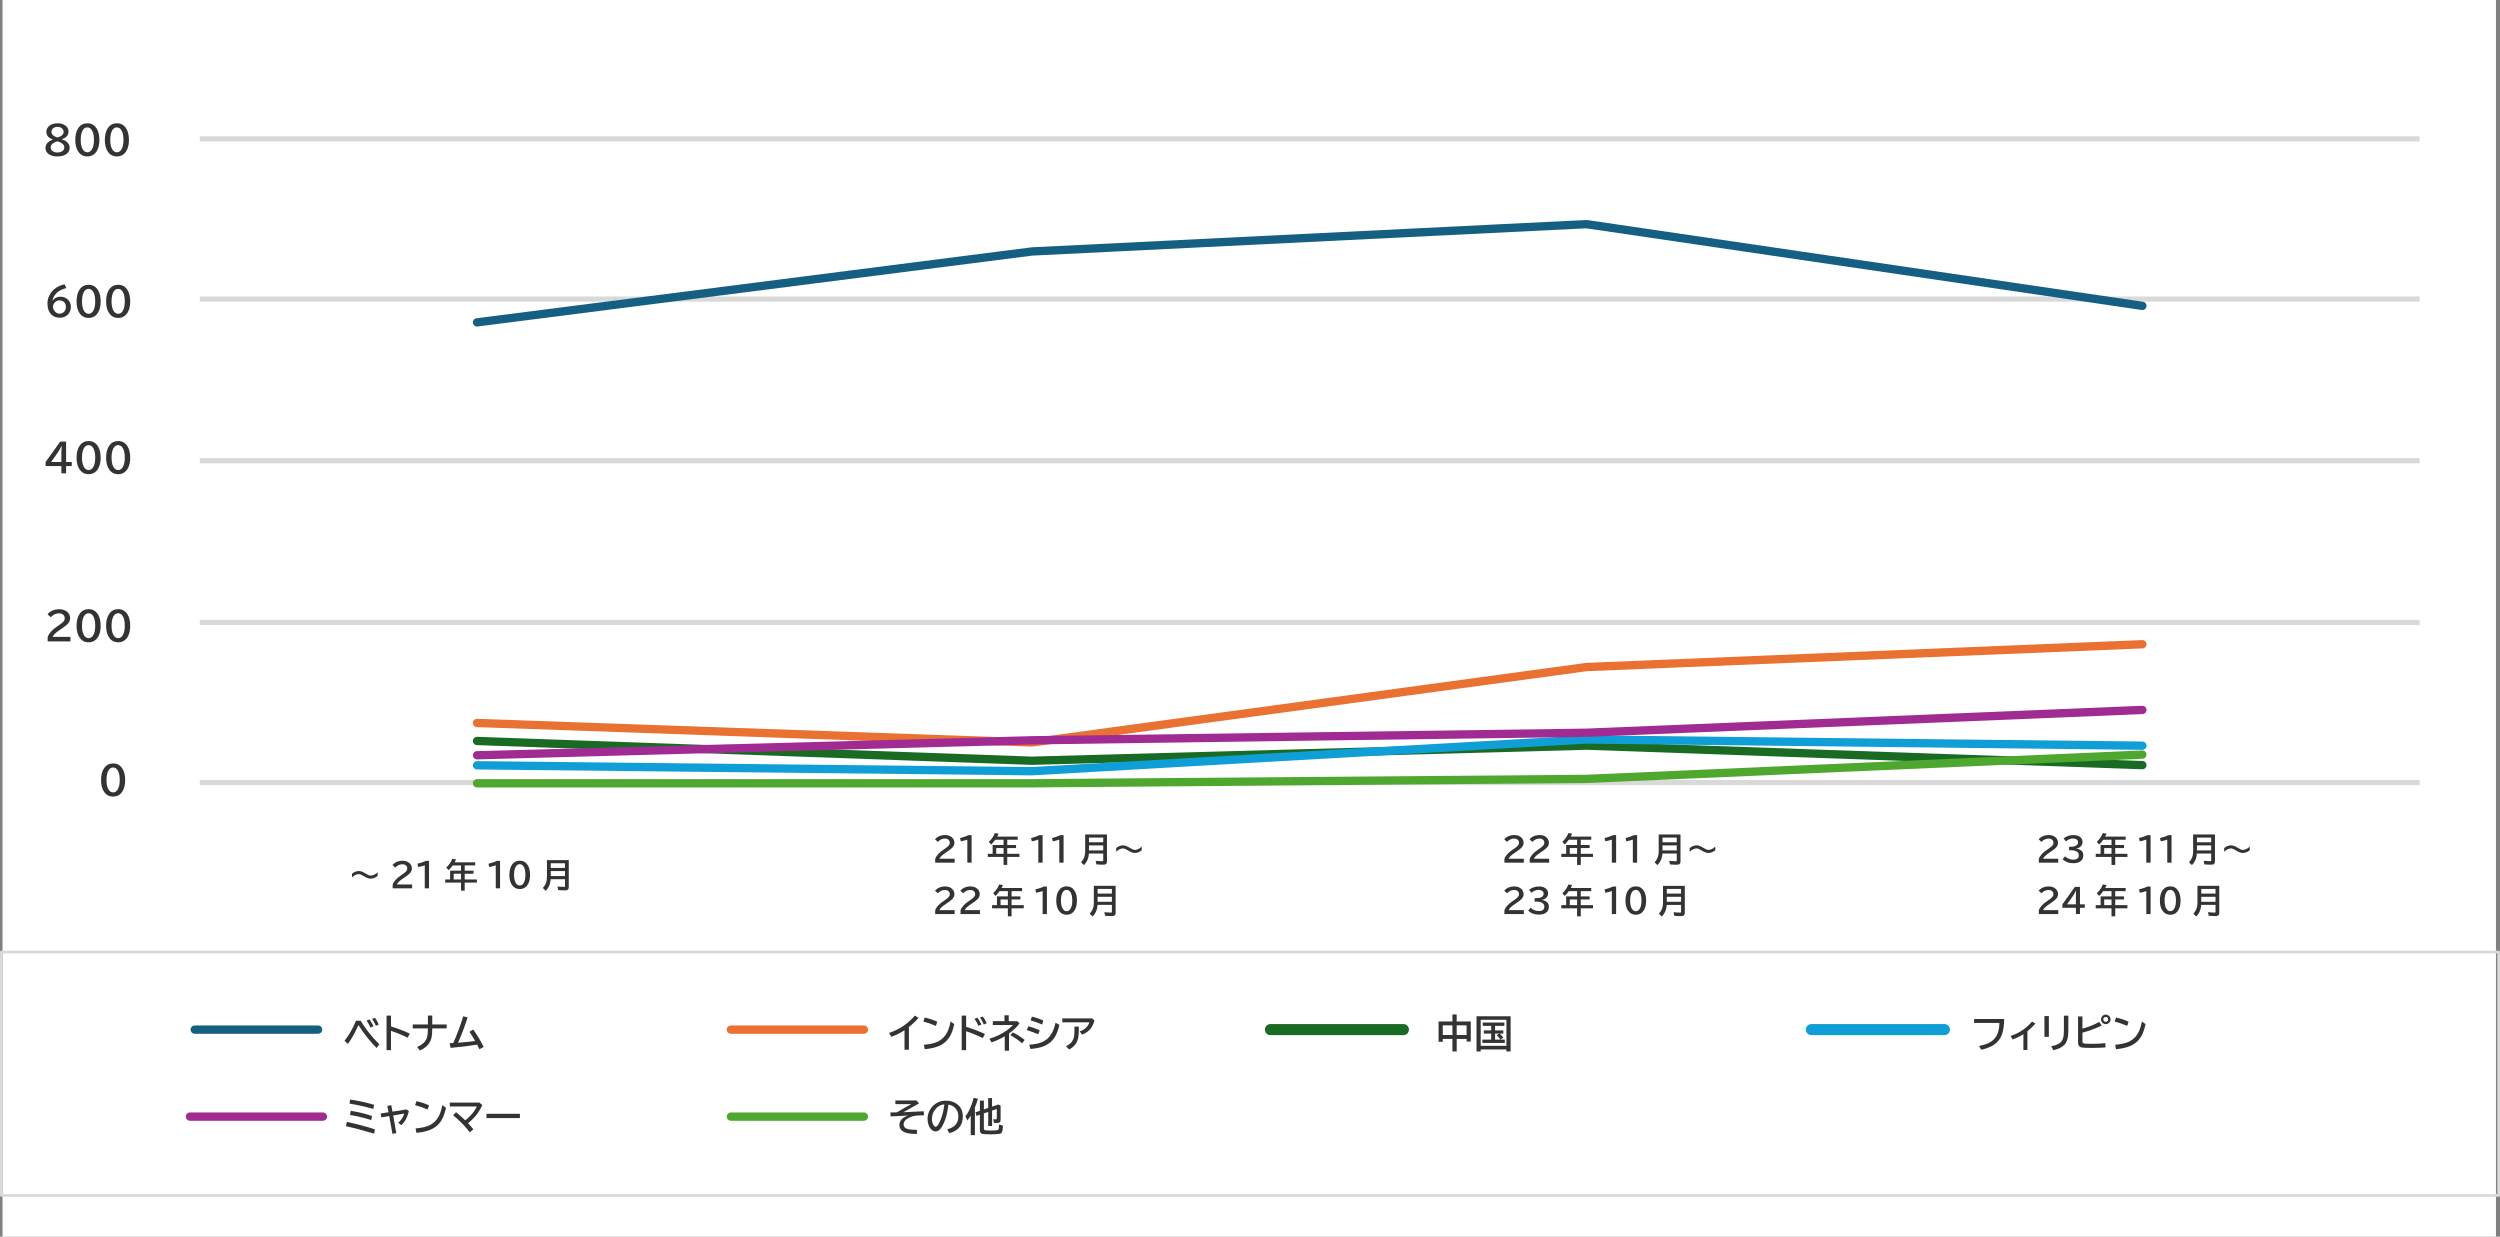 <?xml version="1.0" encoding="UTF-8"?>
<svg id="_レイヤー_2" data-name="レイヤー 2" xmlns="http://www.w3.org/2000/svg" viewBox="0 0 899.98 445.18">
  <rect x="0" y="0" width="899.98" height="445.18" fill="#808080" stroke="none"/>
  <defs>
    <style>
      .cls-1 {
        stroke: #4ea72e;
      }

      .cls-1, .cls-2, .cls-3, .cls-4, .cls-5, .cls-6, .cls-7, .cls-8, .cls-9, .cls-10 {
        fill: none;
        stroke-linejoin: round;
      }

      .cls-1, .cls-2, .cls-3, .cls-4, .cls-6, .cls-7, .cls-8, .cls-9 {
        stroke-linecap: round;
      }

      .cls-1, .cls-2, .cls-3, .cls-4, .cls-8, .cls-9 {
        stroke-width: 3px;
      }

      .cls-2, .cls-7 {
        stroke: #0f9ed5;
      }

      .cls-3, .cls-6 {
        stroke: #196b24;
      }

      .cls-4 {
        stroke: #a02b93;
      }

      .cls-5 {
        stroke-width: 1.87px;
      }

      .cls-5, .cls-10 {
        stroke: #d9d9d9;
      }

      .cls-6, .cls-7 {
        stroke-width: 4px;
      }

      .cls-8 {
        stroke: #156082;
      }

      .cls-11 {
        fill: #333;
      }

      .cls-11, .cls-12 {
        stroke-width: 0px;
      }

      .cls-12 {
        fill: #fff;
      }

      .cls-9 {
        stroke: #e97132;
      }

      .cls-10 {
        stroke-width: .98px;
      }
    </style>
  </defs>
  <g id="_レイヤー_1-2" data-name="レイヤー 1">
    <rect class="cls-12" x=".91" width="897.61" height="445.18"/>
    <path class="cls-5" d="M71.91,224.09h799.15M71.91,165.87h799.15M71.91,107.66h799.15M71.91,50h799.15"/>
    <path class="cls-5" d="M71.91,281.7h799.15"/>
    <path class="cls-8" d="M171.73,116.05l199.71-25.52,199.66-9.84,200.13,29.42"/>
    <path class="cls-9" d="M171.73,260.26l199.71,7.02,199.66-27.15,200.13-8.21"/>
    <path class="cls-3" d="M171.73,266.74l199.71,7.12,199.66-5.44,200.13,7.02"/>
    <path class="cls-2" d="M171.73,275.5l199.71,2.13,199.66-11.42,200.13,2.23"/>
    <path class="cls-4" d="M171.73,271.89l199.71-5.39,199.66-2.72,200.13-8.21"/>
    <path class="cls-1" d="M171.73,281.98h199.71l199.66-1.58,200.13-8.75"/>
    <path class="cls-8" d="M70.11,370.65h44.39"/>
    <path class="cls-9" d="M263.12,370.65h47.87"/>
    <path class="cls-6" d="M457.34,370.65h47.87"/>
    <path class="cls-7" d="M652.09,370.65h47.87"/>
    <path class="cls-4" d="M68.37,401.97h47.87"/>
    <path class="cls-1" d="M263.12,401.97h47.87"/>
    <g>
      <g>
        <path class="cls-11" d="M124.02,374.7c1.65-2.13,3.03-4.54,4.14-7.25h1.68c1.66,2.86,3.9,5.69,6.71,8.48l-.96,1.34c-2.3-2.26-4.47-4.99-6.53-8.2h-.05c-1.23,2.79-2.49,5.03-3.77,6.72l-1.22-1.09ZM133.36,369.9c-.29-.76-.76-1.6-1.4-2.52l1.08-.39c.57.79,1.04,1.62,1.42,2.47l-1.09.45ZM135.32,369.3c-.39-.94-.85-1.79-1.37-2.54l1-.33c.53.64,1,1.43,1.39,2.38l-1.02.49Z"/>
        <path class="cls-11" d="M139.17,365.6h1.59v3.92c2.72.84,4.97,1.7,6.76,2.57l-.77,1.48c-1.71-.87-3.71-1.7-6-2.48v6.95h-1.59v-12.44Z"/>
        <path class="cls-11" d="M154.04,365.58h1.57v3.21h5.18v1.43h-5.18c0,1.39-.08,2.43-.22,3.12-.44,2.17-1.86,3.78-4.25,4.82l-.96-1.27c1.59-.66,2.67-1.55,3.24-2.69.3-.61.49-1.32.56-2.15.04-.42.06-1.03.06-1.83h-5.46v-1.43h5.46v-3.21Z"/>
        <path class="cls-11" d="M161.88,375.55c.31,0,.75-.03,1.3-.07,1.3-2.92,2.5-6.13,3.59-9.63l1.57.41c-1.08,3.36-2.22,6.4-3.45,9.11,2.31-.17,4.37-.37,6.16-.62-.67-1.19-1.36-2.29-2.06-3.29l1.35-.85c1.44,1.98,2.7,4.07,3.78,6.29l-1.54.8c-.25-.53-.53-1.08-.83-1.65-2.66.45-5.84.84-9.54,1.19l-.33-1.68Z"/>
      </g>
      <g>
        <path class="cls-11" d="M325.61,377.9v-7.01c-1.39.93-2.97,1.71-4.74,2.35l-.83-1.39c2.02-.68,3.79-1.55,5.31-2.62,1.49-1.05,2.83-2.26,3.99-3.62l1.32.83c-1.04,1.19-2.19,2.28-3.46,3.27v8.19h-1.59Z"/>
        <path class="cls-11" d="M336.9,369.31c-1.44-.64-2.94-1.16-4.49-1.54l.48-1.47c1.8.41,3.31.92,4.53,1.53l-.52,1.48ZM332.58,376.11c2.26-.19,3.98-.59,5.18-1.21,1.41-.73,2.5-1.85,3.25-3.36.49-.98.89-2.25,1.2-3.83l1.31.96c-.37,1.69-.82,3.03-1.34,4.02-.95,1.81-2.4,3.12-4.35,3.93-1.23.51-2.88.88-4.94,1.09l-.32-1.61Z"/>
        <path class="cls-11" d="M346.21,365.6h1.59v4.06c2.72.84,4.97,1.7,6.76,2.58l-.77,1.47c-1.71-.87-3.71-1.7-6-2.48v6.81h-1.59v-12.43ZM352.21,369.28c-.28-.72-.74-1.57-1.39-2.54l1.06-.39c.56.78,1.04,1.61,1.42,2.49l-1.09.44ZM354.16,368.83c-.34-.88-.8-1.73-1.37-2.54l1.02-.33c.51.62.98,1.42,1.39,2.38l-1.04.5Z"/>
        <path class="cls-11" d="M361.6,365.48h1.54v2.14h3.09l.8.8c-.99,1.31-2.25,2.52-3.79,3.63v6.2h-1.54v-5.2c-1.48.88-3.07,1.62-4.76,2.21l-.77-1.32c2.27-.67,4.34-1.66,6.21-2.96.89-.62,1.65-1.29,2.28-2h-7.25v-1.37h4.2v-2.14ZM367.96,375.59c-1.34-1.14-2.76-2.13-4.27-2.97l.96-.96c1.52.77,2.93,1.67,4.23,2.7l-.93,1.24Z"/>
        <path class="cls-11" d="M373.75,372.33c-1.12-.49-2.49-1-4.12-1.51l.59-1.37c1.39.37,2.75.86,4.06,1.47l-.53,1.41ZM370.51,376.1c1.86-.16,3.32-.44,4.38-.85,1.56-.6,2.79-1.66,3.68-3.2.6-1.03,1.07-2.32,1.42-3.89l1.38.8c-.44,1.96-1.06,3.53-1.85,4.7-.93,1.36-2.23,2.37-3.89,3.02-1.17.45-2.73.77-4.68.95l-.44-1.53ZM375.15,368.83c-1.34-.6-2.72-1.11-4.12-1.51l.44-1.35c1.58.39,2.96.87,4.15,1.44l-.48,1.43Z"/>
        <path class="cls-11" d="M382.42,366.61h10.71l.88.75c-.26.95-.59,1.75-1,2.39-.77,1.21-1.92,2.11-3.46,2.71l-.86-1.18c1.06-.32,1.94-.89,2.65-1.72.41-.49.7-1,.87-1.54h-9.79v-1.4ZM386.8,369.56h1.57v1.18c0,1.76-.2,3.13-.59,4.09-.5,1.22-1.46,2.21-2.9,2.98l-1.13-1.19c.99-.47,1.71-1.03,2.17-1.68.35-.51.58-1.04.69-1.61.13-.65.19-1.52.19-2.6v-1.16Z"/>
      </g>
      <g>
        <path class="cls-11" d="M522.86,367.72v-2.51h1.54v2.51h5.07v7.23h-1.51v-.95h-3.56v4.51h-1.54v-4.51h-3.47v1.03h-1.51v-7.31h4.98ZM519.39,369.12v3.48h3.47v-3.48h-3.47ZM527.96,372.6v-3.48h-3.56v3.48h3.56Z"/>
        <path class="cls-11" d="M543.81,365.85v12.66h-1.51v-.72h-9.26v.72h-1.5v-12.66h12.26ZM533.04,367.11v9.38h9.26v-9.38h-9.26ZM538.21,369.3v1.63h2.97v1.15h-1.33c.42.34.87.82,1.36,1.44l-1.05.7c-.33-.5-.8-1.03-1.4-1.58l1-.56h-1.54v2.17h3.5v1.2h-8.08v-1.2h3.17v-2.17h-2.65v-1.15h2.65v-1.63h-3.02v-1.19h7.78v1.19h-3.34Z"/>
      </g>
      <g>
        <path class="cls-11" d="M710.67,366.82h10.83c-.06,2.41-.34,4.29-.84,5.65-.58,1.59-1.59,2.84-3.02,3.75-1.07.68-2.54,1.25-4.41,1.69l-.79-1.39c1.89-.36,3.34-.87,4.35-1.55,1.11-.74,1.91-1.77,2.39-3.08.36-.97.55-2.18.59-3.64h-9.11v-1.43Z"/>
        <path class="cls-11" d="M728.41,377.99v-5.69c-1.05.68-2.33,1.32-3.86,1.9l-.76-1.27c1.73-.58,3.2-1.31,4.43-2.18,1.26-.89,2.36-1.88,3.3-2.99l1.19.74c-.94,1.08-1.9,1.99-2.86,2.73v6.76h-1.44Z"/>
        <path class="cls-11" d="M735.98,365.78h1.59v7.48h-1.59v-7.48ZM743,365.64h1.59v4.89c0,1.72-.14,3-.42,3.84-.23.71-.55,1.29-.95,1.71-.83.9-2.17,1.56-4.02,1.99l-.79-1.4c2.02-.41,3.31-1.09,3.88-2.04.36-.61.58-1.37.65-2.3.03-.43.05-1.02.05-1.78v-4.9Z"/>
        <path class="cls-11" d="M748.07,365.92h1.59v4.37c2.35-.64,4.36-1.45,6.04-2.42l.9,1.3c-2.15,1.07-4.46,1.93-6.93,2.58v3.17c0,.4.17.63.52.71.42.1,1.37.14,2.84.14s3.16-.08,4.91-.24v1.54c-1.59.11-3.24.17-4.96.17s-2.96-.05-3.49-.14c-.62-.12-1.03-.39-1.23-.84-.12-.27-.18-.62-.18-1.04v-9.3ZM758.06,365.25c.31,0,.6.08.88.25.27.16.49.38.64.67.14.25.21.52.21.8,0,.45-.16.84-.48,1.18-.34.36-.75.54-1.25.54-.25,0-.48-.05-.71-.16-.28-.13-.51-.33-.69-.58-.21-.3-.31-.63-.31-.99,0-.28.07-.55.21-.81.14-.26.33-.47.57-.63.29-.19.6-.28.95-.28ZM758.05,366.09c-.17,0-.33.05-.48.14-.27.17-.4.42-.4.75,0,.23.08.43.24.6.17.18.39.27.64.27.15,0,.28-.03.4-.1.32-.16.48-.42.48-.78,0-.25-.09-.46-.27-.64-.16-.17-.37-.25-.62-.25Z"/>
        <path class="cls-11" d="M765.76,369.31c-1.44-.64-2.94-1.16-4.49-1.54l.48-1.47c1.8.41,3.31.92,4.53,1.53l-.52,1.48ZM761.44,376.11c2.26-.19,3.98-.6,5.18-1.21,1.41-.73,2.5-1.85,3.25-3.36.49-.98.89-2.25,1.2-3.83l1.31.96c-.37,1.69-.82,3.03-1.34,4.02-.95,1.81-2.4,3.12-4.35,3.93-1.23.51-2.88.88-4.94,1.09l-.32-1.61Z"/>
      </g>
      <g>
        <path class="cls-11" d="M134.7,408.12c-3.69-1.13-7.08-2.03-10.17-2.69l.31-1.56c3.86.83,7.23,1.73,10.11,2.69l-.25,1.55ZM134.42,399.21c-2.82-.8-5.69-1.44-8.61-1.93l.24-1.46c3.05.46,5.91,1.09,8.59,1.89l-.21,1.5ZM133.68,403.23c-2.35-.76-4.91-1.38-7.67-1.86l.25-1.5c2.81.47,5.35,1.09,7.64,1.86l-.23,1.5Z"/>
        <path class="cls-11" d="M140.87,397.87l.42,2.32,5.04-.81.87.64c-.52,2.15-1.43,3.83-2.73,5.04l-1.11-.9c.58-.47,1.08-1.04,1.48-1.71.32-.52.54-1.05.66-1.57l-3.96.66,1.13,6.38-1.4.25-1.16-6.41-2.85.48-.2-1.39,2.8-.45-.42-2.3,1.44-.24Z"/>
        <path class="cls-11" d="M153.93,399.42c-1.44-.64-2.94-1.16-4.49-1.54l.48-1.47c1.8.41,3.31.92,4.53,1.53l-.52,1.48ZM149.61,406.22c2.26-.19,3.98-.59,5.18-1.21,1.41-.73,2.5-1.85,3.25-3.36.49-.98.89-2.25,1.2-3.83l1.31.96c-.37,1.69-.82,3.03-1.34,4.02-.95,1.81-2.4,3.12-4.35,3.93-1.23.51-2.88.88-4.94,1.09l-.32-1.61Z"/>
        <path class="cls-11" d="M161.92,396.93h10.68l1.02.92c-.71,1.52-1.54,2.86-2.52,4.01-.75.88-1.62,1.71-2.6,2.48.77.83,1.4,1.56,1.89,2.19l-1.26,1.11c-1.6-2.12-3.6-4.17-6.02-6.16l1.08-1.08c1.01.81,2.11,1.78,3.3,2.91,1.23-.95,2.28-2.03,3.14-3.23.41-.58.75-1.16,1.02-1.76h-9.73v-1.4Z"/>
        <path class="cls-11" d="M175.12,400.96h12.04v1.54h-12.04v-1.54Z"/>
      </g>
      <g>
        <path class="cls-11" d="M322.35,396.15h7.59l.9,1.07-.52.29c-2.19,1.21-3.89,2.17-5.11,2.88,2.86-.12,5.3-.23,7.32-.35l.12,1.44-2.27.1c-1.12.05-2.15.31-3.1.77-1.32.65-1.98,1.47-1.98,2.46,0,.78.45,1.31,1.35,1.59.71.22,1.86.34,3.44.34v1.48c-2.01,0-3.46-.2-4.36-.59-1.29-.55-1.94-1.44-1.94-2.67,0-1.52,1.03-2.64,3.08-3.36-1.08.04-3,.13-5.74.28l-.5.03-.1-1.43c.77,0,1.56-.01,2.35-.04,1.87-1.16,3.61-2.15,5.22-2.97h-5.77v-1.32Z"/>
        <path class="cls-11" d="M340.99,406.55c2.67-.68,4.01-2.21,4.01-4.6,0-1.04-.27-1.94-.81-2.69-.6-.85-1.52-1.39-2.75-1.63-.27,2.11-.64,3.85-1.1,5.2-.32.94-.72,1.83-1.19,2.67-.68,1.2-1.46,1.79-2.33,1.79-.65,0-1.22-.29-1.73-.88-.32-.37-.59-.82-.79-1.36-.26-.7-.4-1.45-.4-2.25,0-1.3.36-2.49,1.07-3.59.72-1.12,1.67-1.93,2.82-2.43.84-.37,1.77-.55,2.78-.55,1.57,0,2.91.42,4.01,1.27,1.35,1.03,2.02,2.5,2.02,4.39,0,3.18-1.61,5.19-4.82,6.04l-.81-1.37ZM339.96,397.56c-.81.09-1.48.31-2.02.65-.35.22-.69.52-1.03.89-.95,1.05-1.42,2.26-1.42,3.64,0,1.01.2,1.79.6,2.37.25.35.49.53.73.53.33,0,.7-.36,1.11-1.09,1-1.76,1.68-4.09,2.04-6.99Z"/>
        <path class="cls-11" d="M350.96,398.66v9.97h-1.5v-7.02c-.33.54-.74,1.13-1.21,1.76l-.7-1.51c.8-1.05,1.47-2.29,2.02-3.7.32-.83.65-1.82.97-2.98l1.5.38c-.36,1.22-.7,2.2-1.03,2.95-.02.05-.04.11-.06.16ZM354.18,400.83v5.42c0,.25.06.42.19.51.22.15.96.22,2.22.22,1.5,0,2.4-.07,2.69-.21.16-.08.26-.28.29-.62.03-.29.06-.74.08-1.33l1.4.39c-.05,1.39-.21,2.24-.47,2.56-.2.24-.53.38-1,.44-.68.09-1.67.14-2.95.14-1.13,0-1.96-.02-2.49-.07-.65-.05-1.06-.27-1.24-.65-.1-.22-.15-.53-.15-.94v-5.39l-1.22.42-.36-1.31,1.59-.53v-3.68h1.43v3.19l1.55-.53v-3.56h1.39v3.09l2.33-.79.75.44v5.13c0,.38-.09.65-.28.83-.19.18-.53.27-1,.27-.42,0-.8-.02-1.14-.07l-.23-1.31c.31.05.59.08.83.08.21,0,.33-.04.38-.12.04-.07.07-.19.07-.34v-3.28l-1.7.58v5.54h-1.39v-5.07l-1.55.53Z"/>
      </g>
      <g>
        <path class="cls-11" d="M126.7,314.55c.79-.66,1.63-.98,2.52-.98.67,0,1.49.31,2.46.93.75.47,1.33.71,1.76.71.82,0,1.64-.4,2.48-1.2v1.32c-.79.66-1.62.98-2.52.98-.66,0-1.48-.31-2.46-.93-.75-.47-1.33-.71-1.75-.71-.82,0-1.65.4-2.48,1.21v-1.32Z"/>
        <path class="cls-11" d="M141.35,319.79v-1.32c.37-1.15,1.38-2.28,3.04-3.38l.32-.22c.71-.47,1.2-.86,1.46-1.16.3-.34.45-.7.45-1.09,0-.35-.11-.66-.32-.91-.32-.39-.8-.58-1.44-.58-.95,0-1.8.4-2.56,1.19l-1.01-.93c.27-.32.58-.6.95-.82.79-.48,1.66-.71,2.62-.71.75,0,1.4.14,1.95.43.48.25.84.59,1.1,1.02.24.41.36.85.36,1.32,0,.62-.24,1.2-.71,1.72-.32.36-.91.83-1.78,1.42l-.38.25c-.92.62-1.52,1.08-1.82,1.38-.36.37-.6.7-.71.99h5.48v1.41h-7.02Z"/>
        <path class="cls-11" d="M152.91,319.79v-8.28c-.83.28-1.61.48-2.34.62l-.29-1.19c1.24-.3,2.25-.65,3.05-1.04h1.12v9.9h-1.54Z"/>
        <path class="cls-11" d="M167.29,311.55v1.89h3.18v1.1h-3.18v2.06h4.39v1.14h-4.39v2.89h-1.33v-2.89h-5.69v-1.14h1.76v-3.16h3.93v-1.89h-2.99c-.43.61-.91,1.18-1.45,1.72l-.88-.96c1.02-.93,1.75-1.99,2.2-3.18l1.34.25c-.18.41-.36.76-.52,1.05h7.4v1.11h-3.77ZM165.96,316.6v-2.06h-2.64v2.06h2.64Z"/>
        <path class="cls-11" d="M178.47,319.79v-8.28c-.83.28-1.61.48-2.34.62l-.29-1.19c1.24-.3,2.25-.65,3.05-1.04h1.12v9.9h-1.54Z"/>
        <path class="cls-11" d="M187.11,309.83c1.23,0,2.18.53,2.86,1.6.57.89.85,2.06.85,3.52,0,1.33-.24,2.43-.72,3.29-.67,1.21-1.67,1.81-3.01,1.81-1.2,0-2.13-.5-2.81-1.5-.61-.9-.91-2.1-.91-3.6s.32-2.8.97-3.71c.67-.94,1.59-1.41,2.76-1.41ZM187.09,311.09c-.63,0-1.13.35-1.5,1.04-.36.68-.53,1.62-.53,2.82,0,1.12.16,2.02.49,2.68.37.76.89,1.14,1.56,1.14.59,0,1.06-.3,1.42-.91.41-.68.61-1.65.61-2.91s-.18-2.13-.53-2.81c-.37-.7-.87-1.05-1.52-1.05Z"/>
        <path class="cls-11" d="M204.75,309.65v9.63c0,.39-.07.68-.22.88-.2.25-.61.37-1.25.37-.79,0-1.57-.04-2.33-.11l-.26-1.28c.97.09,1.75.14,2.34.14.18,0,.29-.04.33-.12.02-.05.04-.12.04-.22v-2.44h-5.16c-.04.63-.14,1.22-.32,1.78-.27.86-.75,1.66-1.46,2.4l-1.04-1.01c.65-.73,1.08-1.51,1.29-2.31.13-.51.19-1.08.19-1.72v-6h7.85ZM198.27,310.77v1.68h5.13v-1.68h-5.13ZM198.27,313.58v1.8h5.13v-1.8h-5.13Z"/>
      </g>
      <g>
        <path class="cls-11" d="M18.97,50.19c-1.52-.52-2.28-1.43-2.28-2.74,0-.92.4-1.67,1.2-2.26.74-.54,1.67-.81,2.8-.81.98,0,1.83.2,2.53.61.97.56,1.45,1.33,1.45,2.34,0,.83-.28,1.47-.83,1.95-.44.38-.97.66-1.59.82v.04c.81.26,1.42.58,1.83.96.67.6,1,1.3,1,2.11,0,.93-.4,1.68-1.19,2.25-.81.57-1.87.86-3.19.86-1.13,0-2.06-.21-2.81-.62-1.01-.56-1.52-1.37-1.52-2.44,0-.86.36-1.58,1.09-2.17.42-.34.93-.62,1.52-.83v-.05ZM20.61,50.89c-.75.21-1.32.49-1.72.85-.43.39-.64.84-.64,1.34,0,.55.23.99.7,1.33.46.33,1.04.49,1.74.49.56,0,1.05-.11,1.48-.33.66-.35.99-.85.99-1.52,0-.51-.26-.98-.77-1.38-.37-.29-.82-.51-1.36-.67-.26-.08-.4-.11-.41-.11ZM20.7,49.49c.68-.17,1.22-.44,1.61-.8.39-.36.59-.76.59-1.2,0-.5-.19-.92-.57-1.26-.42-.38-.97-.57-1.65-.57-.5,0-.94.11-1.31.34-.57.35-.85.84-.85,1.48,0,.47.2.88.6,1.23.27.24.64.45,1.09.62.3.11.46.17.49.16Z"/>
        <path class="cls-11" d="M31.45,44.38c1.44,0,2.55.62,3.34,1.87.66,1.04.99,2.41.99,4.11,0,1.55-.28,2.83-.84,3.84-.78,1.41-1.95,2.11-3.51,2.11-1.4,0-2.49-.58-3.27-1.75-.71-1.05-1.06-2.45-1.06-4.2s.38-3.27,1.13-4.33c.78-1.1,1.86-1.65,3.22-1.65ZM31.43,45.85c-.74,0-1.32.41-1.75,1.22-.41.79-.62,1.89-.62,3.29,0,1.31.19,2.35.57,3.13.43.88,1.04,1.33,1.82,1.33.68,0,1.24-.36,1.66-1.07.47-.8.71-1.93.71-3.39s-.21-2.48-.62-3.27c-.43-.82-1.02-1.23-1.77-1.23Z"/>
        <path class="cls-11" d="M42.09,44.38c1.44,0,2.55.62,3.34,1.87.66,1.04.99,2.41.99,4.11,0,1.55-.28,2.83-.84,3.84-.78,1.41-1.95,2.11-3.51,2.11-1.4,0-2.49-.58-3.27-1.75-.71-1.05-1.06-2.45-1.06-4.2s.38-3.27,1.13-4.33c.78-1.1,1.86-1.65,3.22-1.65ZM42.06,45.85c-.74,0-1.32.41-1.75,1.22-.41.79-.62,1.89-.62,3.29,0,1.31.19,2.35.57,3.13.43.88,1.04,1.33,1.82,1.33.68,0,1.24-.36,1.66-1.07.47-.8.71-1.93.71-3.39s-.21-2.48-.62-3.27c-.43-.82-1.02-1.23-1.77-1.23Z"/>
      </g>
      <g>
        <path class="cls-11" d="M18.95,108.24c.63-.95,1.57-1.43,2.81-1.43,1.01,0,1.87.32,2.58.95.78.7,1.18,1.59,1.18,2.67s-.35,2.03-1.05,2.77c-.74.78-1.73,1.18-2.96,1.18-1.44,0-2.58-.53-3.42-1.6-.67-.86-1.01-2.07-1.01-3.63,0-1.08.31-2.16.93-3.23,1.04-1.81,2.78-3,5.23-3.58l.64,1.34c-1.59.46-2.73,1.04-3.42,1.72-.88.87-1.4,1.82-1.56,2.84h.05ZM21.43,108.13c-.69,0-1.28.28-1.77.83-.39.43-.58.9-.58,1.4,0,.54.15,1.03.46,1.48.49.72,1.13,1.08,1.93,1.08.69,0,1.26-.26,1.71-.79.36-.43.54-.98.54-1.64,0-.75-.22-1.33-.66-1.74-.43-.41-.97-.61-1.62-.61Z"/>
        <path class="cls-11" d="M31.91,102.52c1.44,0,2.55.62,3.34,1.87.66,1.04.99,2.41.99,4.11,0,1.55-.28,2.84-.84,3.84-.78,1.41-1.95,2.11-3.51,2.11-1.4,0-2.49-.58-3.27-1.75-.71-1.05-1.06-2.45-1.06-4.21s.38-3.27,1.13-4.33c.78-1.1,1.86-1.65,3.22-1.65ZM31.89,103.99c-.74,0-1.32.4-1.75,1.22-.41.79-.62,1.89-.62,3.29,0,1.31.19,2.35.57,3.13.43.88,1.04,1.33,1.82,1.33.68,0,1.24-.36,1.66-1.07.47-.8.71-1.93.71-3.39s-.21-2.48-.62-3.27c-.43-.82-1.02-1.23-1.77-1.23Z"/>
        <path class="cls-11" d="M42.55,102.52c1.44,0,2.55.62,3.34,1.87.66,1.04.99,2.41.99,4.11,0,1.55-.28,2.84-.84,3.84-.78,1.41-1.95,2.11-3.51,2.11-1.4,0-2.49-.58-3.27-1.75-.71-1.05-1.06-2.45-1.06-4.21s.38-3.27,1.13-4.33c.78-1.1,1.86-1.65,3.22-1.65ZM42.53,103.99c-.74,0-1.32.4-1.75,1.22-.41.79-.62,1.89-.62,3.29,0,1.31.19,2.35.57,3.13.43.88,1.04,1.33,1.82,1.33.68,0,1.24-.36,1.66-1.07.47-.8.71-1.93.71-3.39s-.21-2.48-.62-3.27c-.43-.82-1.02-1.23-1.77-1.23Z"/>
      </g>
      <g>
        <path class="cls-11" d="M21.67,158.98h2.13v7.33h2.03v1.46h-2.03v2.62h-1.71v-2.62h-5.68v-1.44l5.26-7.35ZM22.09,166.32v-3.25c0-.74.03-1.59.1-2.54h-.05c-.44.94-.82,1.63-1.13,2.07l-2.6,3.71h3.69Z"/>
        <path class="cls-11" d="M31.91,158.77c1.44,0,2.55.62,3.34,1.87.66,1.04.99,2.41.99,4.11,0,1.55-.28,2.83-.84,3.84-.78,1.41-1.95,2.11-3.51,2.11-1.4,0-2.49-.58-3.27-1.75-.71-1.05-1.06-2.45-1.06-4.2s.38-3.27,1.13-4.33c.78-1.1,1.86-1.65,3.22-1.65ZM31.89,160.24c-.74,0-1.32.41-1.75,1.22-.41.79-.62,1.89-.62,3.29,0,1.31.19,2.35.57,3.13.43.88,1.04,1.33,1.82,1.33.68,0,1.24-.36,1.66-1.07.47-.8.71-1.93.71-3.39s-.21-2.48-.62-3.27c-.43-.82-1.02-1.23-1.77-1.23Z"/>
        <path class="cls-11" d="M42.55,158.77c1.44,0,2.55.62,3.34,1.87.66,1.04.99,2.41.99,4.11,0,1.55-.28,2.83-.84,3.84-.78,1.41-1.95,2.11-3.51,2.11-1.4,0-2.49-.58-3.27-1.75-.71-1.05-1.06-2.45-1.06-4.2s.38-3.27,1.13-4.33c.78-1.1,1.86-1.65,3.22-1.65ZM42.53,160.24c-.74,0-1.32.41-1.75,1.22-.41.79-.62,1.89-.62,3.29,0,1.31.19,2.35.57,3.13.43.88,1.04,1.33,1.82,1.33.68,0,1.24-.36,1.66-1.07.47-.8.71-1.93.71-3.39s-.21-2.48-.62-3.27c-.43-.82-1.02-1.23-1.77-1.23Z"/>
      </g>
      <g>
        <path class="cls-11" d="M17.16,230.91v-1.54c.43-1.35,1.61-2.66,3.54-3.95l.38-.25c.83-.55,1.4-1,1.71-1.35.35-.39.52-.82.52-1.27,0-.41-.13-.77-.38-1.07-.37-.45-.93-.68-1.67-.68-1.11,0-2.1.46-2.99,1.39l-1.18-1.08c.31-.38.68-.7,1.11-.96.92-.56,1.94-.83,3.06-.83.88,0,1.63.17,2.28.5.56.29.98.69,1.29,1.19.28.47.42.99.42,1.54,0,.72-.28,1.39-.83,2.01-.37.41-1.06.96-2.07,1.65l-.44.29c-1.07.72-1.78,1.26-2.12,1.61-.42.43-.7.81-.83,1.16h6.4v1.64h-8.19Z"/>
        <path class="cls-11" d="M31.91,219.29c1.44,0,2.55.62,3.34,1.87.66,1.04.99,2.41.99,4.11,0,1.55-.28,2.83-.84,3.84-.78,1.41-1.95,2.11-3.51,2.11-1.4,0-2.49-.58-3.27-1.75-.71-1.05-1.06-2.45-1.06-4.2s.38-3.27,1.13-4.33c.78-1.1,1.86-1.65,3.22-1.65ZM31.89,220.76c-.74,0-1.32.41-1.75,1.22-.41.79-.62,1.89-.62,3.29,0,1.31.19,2.35.57,3.13.43.88,1.04,1.33,1.82,1.33.68,0,1.24-.36,1.66-1.07.47-.8.71-1.93.71-3.39s-.21-2.48-.62-3.28c-.43-.82-1.02-1.23-1.77-1.23Z"/>
        <path class="cls-11" d="M42.55,219.29c1.44,0,2.55.62,3.34,1.87.66,1.04.99,2.41.99,4.11,0,1.55-.28,2.83-.84,3.84-.78,1.41-1.95,2.11-3.51,2.11-1.4,0-2.49-.58-3.27-1.75-.71-1.05-1.06-2.45-1.06-4.2s.38-3.27,1.13-4.33c.78-1.1,1.86-1.65,3.22-1.65ZM42.53,220.76c-.74,0-1.32.41-1.75,1.22-.41.79-.62,1.89-.62,3.29,0,1.31.19,2.35.57,3.13.43.88,1.04,1.33,1.82,1.33.68,0,1.24-.36,1.66-1.07.47-.8.71-1.93.71-3.39s-.21-2.48-.62-3.28c-.43-.82-1.02-1.23-1.77-1.23Z"/>
      </g>
      <path class="cls-11" d="M40.73,274.83c1.44,0,2.55.62,3.34,1.87.66,1.04.99,2.41.99,4.11,0,1.55-.28,2.83-.84,3.84-.78,1.41-1.95,2.11-3.51,2.11-1.4,0-2.49-.58-3.27-1.75-.71-1.05-1.06-2.45-1.06-4.2s.38-3.27,1.13-4.33c.78-1.1,1.86-1.65,3.22-1.65ZM40.71,276.29c-.74,0-1.32.41-1.75,1.22-.41.79-.62,1.89-.62,3.29,0,1.31.19,2.35.57,3.13.43.88,1.04,1.33,1.82,1.33.68,0,1.24-.36,1.66-1.07.47-.8.71-1.93.71-3.39s-.21-2.48-.62-3.28c-.43-.82-1.02-1.23-1.77-1.23Z"/>
      <g>
        <path class="cls-11" d="M336.66,310.54v-1.32c.37-1.15,1.38-2.28,3.04-3.38l.32-.22c.71-.47,1.2-.86,1.46-1.16.3-.34.45-.7.45-1.09,0-.35-.11-.66-.32-.91-.32-.39-.8-.58-1.44-.58-.95,0-1.8.4-2.56,1.19l-1.01-.93c.27-.32.58-.6.95-.82.79-.48,1.66-.71,2.62-.71.75,0,1.4.14,1.95.43.48.25.84.59,1.1,1.02.24.41.36.85.36,1.32,0,.62-.24,1.2-.71,1.72-.32.36-.91.83-1.78,1.42l-.38.25c-.92.62-1.52,1.08-1.82,1.38-.36.37-.6.7-.71.99h5.48v1.41h-7.02Z"/>
        <path class="cls-11" d="M348.23,310.54v-8.28c-.83.28-1.61.48-2.34.62l-.29-1.19c1.24-.3,2.25-.65,3.05-1.04h1.12v9.9h-1.54Z"/>
        <path class="cls-11" d="M362.6,302.3v1.89h3.18v1.1h-3.18v2.06h4.39v1.14h-4.39v2.89h-1.33v-2.89h-5.69v-1.14h1.76v-3.16h3.93v-1.89h-2.99c-.43.61-.91,1.18-1.45,1.72l-.88-.96c1.02-.93,1.75-1.99,2.2-3.18l1.34.25c-.18.41-.36.76-.52,1.05h7.4v1.11h-3.77ZM361.27,307.35v-2.06h-2.64v2.06h2.64Z"/>
        <path class="cls-11" d="M373.79,310.54v-8.28c-.83.28-1.61.48-2.34.62l-.29-1.19c1.24-.3,2.25-.65,3.05-1.04h1.12v9.9h-1.54Z"/>
        <path class="cls-11" d="M381.34,310.54v-8.28c-.83.28-1.61.48-2.34.62l-.29-1.19c1.24-.3,2.25-.65,3.05-1.04h1.12v9.9h-1.54Z"/>
        <path class="cls-11" d="M398.5,300.4v9.63c0,.39-.07.68-.22.88-.2.25-.61.37-1.25.37-.79,0-1.57-.04-2.33-.11l-.26-1.28c.97.09,1.75.14,2.34.14.18,0,.29-.04.33-.12.02-.05.04-.12.04-.22v-2.44h-5.16c-.04.63-.14,1.22-.32,1.78-.27.86-.75,1.66-1.46,2.4l-1.04-1.01c.65-.73,1.08-1.51,1.29-2.31.13-.51.19-1.08.19-1.72v-6h7.85ZM392.02,301.52v1.68h5.13v-1.68h-5.13ZM392.02,304.33v1.8h5.13v-1.8h-5.13Z"/>
        <path class="cls-11" d="M401.8,305.3c.79-.66,1.63-.98,2.52-.98.67,0,1.49.31,2.46.93.75.47,1.33.71,1.76.71.82,0,1.64-.4,2.48-1.2v1.32c-.79.66-1.62.98-2.52.98-.66,0-1.48-.31-2.46-.93-.75-.47-1.33-.71-1.75-.71-.82,0-1.65.4-2.48,1.21v-1.32Z"/>
        <path class="cls-11" d="M336.66,329.04v-1.32c.37-1.15,1.38-2.28,3.04-3.38l.32-.22c.71-.47,1.2-.86,1.46-1.16.3-.34.45-.7.45-1.09,0-.35-.11-.66-.32-.91-.32-.39-.8-.58-1.44-.58-.95,0-1.8.4-2.56,1.19l-1.01-.93c.27-.32.58-.6.95-.82.79-.48,1.66-.71,2.62-.71.75,0,1.4.14,1.95.43.48.25.84.59,1.1,1.02.24.41.36.85.36,1.32,0,.62-.24,1.2-.71,1.72-.32.36-.91.83-1.78,1.42l-.38.25c-.92.62-1.52,1.08-1.82,1.38-.36.37-.6.7-.71.99h5.48v1.41h-7.02Z"/>
        <path class="cls-11" d="M345.78,329.04v-1.32c.37-1.15,1.38-2.28,3.04-3.38l.32-.22c.71-.47,1.2-.86,1.46-1.16.3-.34.45-.7.45-1.09,0-.35-.11-.66-.32-.91-.32-.39-.8-.58-1.44-.58-.95,0-1.8.4-2.56,1.19l-1.01-.93c.27-.32.58-.6.95-.82.79-.48,1.66-.71,2.62-.71.75,0,1.4.14,1.95.43.48.25.84.59,1.1,1.02.24.41.36.85.36,1.32,0,.62-.24,1.2-.71,1.72-.32.36-.91.83-1.78,1.42l-.38.25c-.92.62-1.52,1.08-1.82,1.38-.36.37-.6.7-.71.99h5.48v1.41h-7.02Z"/>
        <path class="cls-11" d="M364.16,320.8v1.89h3.18v1.1h-3.18v2.06h4.39v1.14h-4.39v2.89h-1.33v-2.89h-5.69v-1.14h1.76v-3.16h3.93v-1.89h-2.99c-.43.61-.91,1.18-1.45,1.72l-.88-.96c1.02-.93,1.75-1.99,2.2-3.18l1.34.25c-.18.41-.36.76-.52,1.05h7.4v1.11h-3.77ZM362.83,325.85v-2.06h-2.64v2.06h2.64Z"/>
        <path class="cls-11" d="M375.34,329.04v-8.28c-.83.28-1.61.48-2.34.62l-.29-1.19c1.24-.3,2.25-.65,3.05-1.04h1.12v9.9h-1.54Z"/>
        <path class="cls-11" d="M383.98,319.08c1.23,0,2.18.53,2.86,1.6.57.89.85,2.06.85,3.52,0,1.33-.24,2.43-.72,3.29-.67,1.21-1.67,1.81-3.01,1.81-1.2,0-2.13-.5-2.81-1.5-.61-.9-.91-2.1-.91-3.6s.32-2.8.97-3.71c.67-.94,1.59-1.41,2.76-1.41ZM383.96,320.34c-.63,0-1.13.35-1.5,1.04-.36.68-.53,1.62-.53,2.82,0,1.12.16,2.02.49,2.68.37.76.89,1.14,1.56,1.14.59,0,1.06-.3,1.42-.91.41-.68.61-1.65.61-2.91s-.18-2.13-.53-2.81c-.37-.7-.87-1.05-1.52-1.05Z"/>
        <path class="cls-11" d="M401.62,318.9v9.63c0,.39-.07.68-.22.88-.2.25-.61.37-1.25.37-.79,0-1.57-.04-2.33-.11l-.26-1.28c.97.09,1.75.14,2.34.14.18,0,.29-.04.33-.12.02-.05.04-.12.04-.22v-2.44h-5.16c-.04.63-.14,1.22-.32,1.78-.27.86-.75,1.66-1.46,2.4l-1.04-1.01c.65-.73,1.08-1.51,1.29-2.31.13-.51.19-1.08.19-1.72v-6h7.85ZM395.14,320.02v1.68h5.13v-1.68h-5.13ZM395.14,322.83v1.8h5.13v-1.8h-5.13Z"/>
      </g>
      <g>
        <path class="cls-11" d="M541.57,310.54v-1.32c.37-1.15,1.38-2.28,3.04-3.38l.32-.22c.71-.47,1.2-.86,1.46-1.16.3-.34.45-.7.45-1.09,0-.35-.11-.66-.32-.91-.32-.39-.8-.58-1.44-.58-.95,0-1.8.4-2.56,1.19l-1.01-.93c.27-.32.58-.6.95-.82.79-.48,1.66-.71,2.62-.71.75,0,1.4.14,1.95.43.48.25.84.59,1.1,1.02.24.41.36.85.36,1.32,0,.62-.24,1.2-.71,1.72-.32.36-.91.83-1.78,1.42l-.38.25c-.92.62-1.52,1.08-1.82,1.38-.36.37-.6.7-.71.99h5.48v1.41h-7.02Z"/>
        <path class="cls-11" d="M550.68,310.54v-1.32c.37-1.15,1.38-2.28,3.04-3.38l.32-.22c.71-.47,1.2-.86,1.46-1.16.3-.34.45-.7.45-1.09,0-.35-.11-.66-.32-.91-.32-.39-.8-.58-1.44-.58-.95,0-1.8.4-2.56,1.19l-1.01-.93c.27-.32.58-.6.95-.82.79-.48,1.66-.71,2.62-.71.75,0,1.4.14,1.95.43.48.25.84.59,1.1,1.02.24.41.36.85.36,1.32,0,.62-.24,1.2-.71,1.72-.32.36-.91.83-1.78,1.42l-.38.25c-.92.62-1.52,1.08-1.82,1.38-.36.37-.6.7-.71.99h5.48v1.41h-7.02Z"/>
        <path class="cls-11" d="M569.07,302.3v1.89h3.18v1.1h-3.18v2.06h4.39v1.14h-4.39v2.89h-1.33v-2.89h-5.69v-1.14h1.76v-3.16h3.93v-1.89h-2.99c-.43.61-.91,1.18-1.45,1.72l-.88-.96c1.02-.93,1.75-1.99,2.2-3.18l1.34.25c-.18.41-.36.76-.52,1.05h7.4v1.11h-3.77ZM567.74,307.35v-2.06h-2.64v2.06h2.64Z"/>
        <path class="cls-11" d="M580.25,310.54v-8.28c-.83.28-1.61.48-2.34.62l-.29-1.19c1.24-.3,2.25-.65,3.05-1.04h1.12v9.9h-1.54Z"/>
        <path class="cls-11" d="M587.81,310.54v-8.28c-.83.28-1.61.48-2.34.62l-.29-1.19c1.24-.3,2.25-.65,3.05-1.04h1.12v9.9h-1.54Z"/>
        <path class="cls-11" d="M604.97,300.41v9.63c0,.39-.07.68-.22.88-.2.25-.61.37-1.25.37-.79,0-1.57-.04-2.33-.11l-.26-1.28c.97.09,1.75.14,2.34.14.18,0,.29-.04.33-.12.02-.05.04-.12.04-.22v-2.44h-5.16c-.04.63-.14,1.22-.32,1.78-.27.86-.75,1.66-1.46,2.4l-1.04-1.01c.65-.73,1.08-1.51,1.29-2.31.13-.51.19-1.08.19-1.72v-6h7.85ZM598.49,301.52v1.68h5.13v-1.68h-5.13ZM598.49,304.33v1.8h5.13v-1.8h-5.13Z"/>
        <path class="cls-11" d="M608.27,305.3c.79-.66,1.63-.98,2.52-.98.67,0,1.49.31,2.46.93.75.47,1.33.71,1.76.71.82,0,1.64-.4,2.48-1.2v1.32c-.79.66-1.62.98-2.52.98-.66,0-1.48-.31-2.46-.93-.75-.47-1.33-.71-1.75-.71-.82,0-1.65.4-2.48,1.21v-1.32Z"/>
        <path class="cls-11" d="M541.57,329.04v-1.32c.37-1.15,1.38-2.28,3.04-3.38l.32-.22c.71-.47,1.2-.86,1.46-1.16.3-.34.45-.7.45-1.09,0-.35-.11-.66-.32-.91-.32-.39-.8-.58-1.44-.58-.95,0-1.8.4-2.56,1.19l-1.01-.93c.27-.32.58-.6.95-.82.79-.48,1.66-.71,2.62-.71.75,0,1.4.14,1.95.43.48.25.84.59,1.1,1.02.24.41.36.85.36,1.32,0,.62-.24,1.2-.71,1.72-.32.36-.91.83-1.78,1.42l-.38.25c-.92.62-1.52,1.08-1.82,1.38-.36.37-.6.7-.71.99h5.48v1.41h-7.02Z"/>
        <path class="cls-11" d="M552.46,323.32h.81c.69,0,1.24-.12,1.66-.37.51-.3.77-.71.77-1.24,0-.43-.19-.78-.56-1.03-.33-.22-.75-.33-1.24-.33-.9,0-1.76.34-2.59,1.03l-.85-1.05c1-.8,2.19-1.21,3.54-1.21.91,0,1.66.19,2.24.56.71.46,1.06,1.1,1.06,1.94,0,.64-.24,1.19-.73,1.65-.38.35-.88.57-1.5.66v.05c.8.13,1.42.4,1.85.8.44.41.66.97.66,1.66,0,1.01-.41,1.76-1.22,2.26-.61.38-1.42.56-2.41.56-1.57,0-2.84-.48-3.82-1.44l.88-1.05c.31.33.71.61,1.21.82.6.26,1.18.39,1.74.39.63,0,1.13-.13,1.48-.4.34-.25.52-.64.52-1.17,0-.72-.35-1.23-1.04-1.53-.46-.2-1.02-.3-1.68-.3h-.78v-1.26Z"/>
        <path class="cls-11" d="M569.07,320.8v1.89h3.18v1.1h-3.18v2.06h4.39v1.14h-4.39v2.89h-1.33v-2.89h-5.69v-1.14h1.76v-3.16h3.93v-1.89h-2.99c-.43.61-.91,1.18-1.45,1.72l-.88-.96c1.02-.93,1.75-1.99,2.2-3.18l1.34.25c-.18.41-.36.76-.52,1.05h7.4v1.11h-3.77ZM567.74,325.85v-2.06h-2.64v2.06h2.64Z"/>
        <path class="cls-11" d="M580.25,329.04v-8.28c-.83.28-1.61.48-2.34.62l-.29-1.19c1.24-.3,2.25-.65,3.05-1.04h1.12v9.9h-1.54Z"/>
        <path class="cls-11" d="M588.89,319.08c1.23,0,2.18.53,2.86,1.6.57.89.85,2.06.85,3.52,0,1.33-.24,2.43-.72,3.29-.67,1.21-1.67,1.81-3.01,1.81-1.2,0-2.13-.5-2.81-1.5-.61-.9-.91-2.1-.91-3.6s.32-2.8.97-3.71c.67-.94,1.59-1.41,2.76-1.41ZM588.87,320.34c-.63,0-1.13.35-1.5,1.04-.36.68-.53,1.62-.53,2.82,0,1.12.16,2.02.49,2.68.37.76.89,1.14,1.56,1.14.59,0,1.06-.3,1.42-.91.41-.68.61-1.65.61-2.91s-.18-2.13-.53-2.81c-.37-.7-.87-1.05-1.52-1.05Z"/>
        <path class="cls-11" d="M606.52,318.91v9.63c0,.39-.07.68-.22.88-.2.25-.61.37-1.25.37-.79,0-1.57-.04-2.33-.11l-.26-1.28c.97.09,1.75.14,2.34.14.18,0,.29-.04.33-.12.02-.05.04-.12.04-.22v-2.44h-5.16c-.04.63-.14,1.22-.32,1.78-.27.86-.75,1.66-1.46,2.4l-1.04-1.01c.65-.73,1.08-1.51,1.29-2.31.13-.51.19-1.08.19-1.72v-6h7.85ZM600.04,320.02v1.68h5.13v-1.68h-5.13ZM600.04,322.83v1.8h5.13v-1.8h-5.13Z"/>
      </g>
      <g>
        <path class="cls-11" d="M733.96,310.54v-1.32c.37-1.15,1.38-2.28,3.04-3.38l.32-.22c.71-.47,1.2-.86,1.46-1.16.3-.34.45-.7.45-1.09,0-.35-.11-.66-.32-.91-.32-.39-.8-.58-1.44-.58-.95,0-1.8.4-2.56,1.19l-1.01-.93c.27-.32.58-.6.95-.82.79-.48,1.66-.71,2.62-.71.75,0,1.4.14,1.95.43.48.25.84.59,1.1,1.02.24.41.36.85.36,1.32,0,.62-.24,1.2-.71,1.72-.32.36-.91.83-1.78,1.42l-.38.25c-.92.62-1.52,1.08-1.82,1.38-.36.37-.6.7-.71.99h5.48v1.41h-7.02Z"/>
        <path class="cls-11" d="M744.86,304.82h.81c.69,0,1.24-.12,1.66-.37.51-.3.77-.71.77-1.24,0-.43-.19-.78-.56-1.03-.33-.22-.75-.33-1.24-.33-.9,0-1.76.34-2.59,1.03l-.85-1.05c1-.8,2.19-1.21,3.54-1.21.91,0,1.66.19,2.24.56.71.46,1.06,1.1,1.06,1.94,0,.64-.24,1.19-.73,1.65-.38.35-.88.57-1.5.66v.05c.8.13,1.42.4,1.85.8.44.41.66.97.66,1.66,0,1.01-.41,1.76-1.22,2.26-.61.38-1.42.56-2.41.56-1.57,0-2.84-.48-3.82-1.44l.88-1.05c.31.33.71.61,1.21.82.6.26,1.18.39,1.74.39.63,0,1.13-.13,1.48-.4.34-.25.52-.64.52-1.17,0-.72-.35-1.23-1.04-1.53-.46-.2-1.02-.3-1.68-.3h-.78v-1.26Z"/>
        <path class="cls-11" d="M761.46,302.3v1.89h3.18v1.1h-3.18v2.06h4.39v1.14h-4.39v2.89h-1.33v-2.89h-5.69v-1.14h1.76v-3.16h3.93v-1.89h-2.99c-.43.61-.91,1.18-1.45,1.72l-.88-.96c1.02-.93,1.75-1.99,2.2-3.18l1.34.25c-.18.41-.36.76-.52,1.05h7.4v1.11h-3.77ZM760.13,307.35v-2.06h-2.64v2.06h2.64Z"/>
        <path class="cls-11" d="M772.65,310.54v-8.28c-.83.28-1.61.48-2.34.62l-.29-1.19c1.24-.3,2.25-.65,3.05-1.04h1.12v9.9h-1.54Z"/>
        <path class="cls-11" d="M780.2,310.54v-8.28c-.83.28-1.61.48-2.34.62l-.29-1.19c1.24-.3,2.25-.65,3.05-1.04h1.12v9.9h-1.54Z"/>
        <path class="cls-11" d="M797.36,300.4v9.63c0,.39-.07.68-.22.88-.2.25-.61.37-1.25.37-.79,0-1.57-.04-2.33-.11l-.26-1.28c.97.09,1.75.14,2.34.14.18,0,.29-.04.33-.12.02-.05.04-.12.04-.22v-2.44h-5.16c-.04.63-.14,1.22-.32,1.78-.27.86-.75,1.66-1.46,2.4l-1.04-1.01c.65-.73,1.08-1.51,1.29-2.31.13-.51.19-1.08.19-1.72v-6h7.85ZM790.88,301.52v1.68h5.13v-1.68h-5.13ZM790.88,304.33v1.8h5.13v-1.8h-5.13Z"/>
        <path class="cls-11" d="M800.67,305.3c.79-.66,1.63-.98,2.52-.98.67,0,1.49.31,2.46.93.75.47,1.33.71,1.76.71.82,0,1.64-.4,2.48-1.2v1.32c-.79.66-1.62.98-2.52.98-.66,0-1.48-.31-2.46-.93-.75-.47-1.33-.71-1.75-.71-.82,0-1.65.4-2.48,1.21v-1.32Z"/>
        <path class="cls-11" d="M733.96,329.04v-1.32c.37-1.15,1.38-2.28,3.04-3.38l.32-.22c.71-.47,1.2-.86,1.46-1.16.3-.34.45-.7.45-1.09,0-.35-.11-.66-.32-.91-.32-.39-.8-.58-1.44-.58-.95,0-1.8.4-2.56,1.19l-1.01-.93c.27-.32.58-.6.95-.82.79-.48,1.66-.71,2.62-.71.75,0,1.4.14,1.95.43.48.25.84.59,1.1,1.02.24.41.36.85.36,1.32,0,.62-.24,1.2-.71,1.72-.32.36-.91.83-1.78,1.42l-.38.25c-.92.62-1.52,1.08-1.82,1.38-.36.37-.6.7-.71.99h5.48v1.41h-7.02Z"/>
        <path class="cls-11" d="M746.95,319.26h1.82v6.29h1.74v1.25h-1.74v2.24h-1.46v-2.24h-4.87v-1.24l4.51-6.3ZM747.3,325.55v-2.78c0-.64.03-1.36.08-2.17h-.05c-.38.8-.7,1.4-.97,1.78l-2.23,3.18h3.16Z"/>
        <path class="cls-11" d="M761.46,320.8v1.89h3.18v1.1h-3.18v2.06h4.39v1.14h-4.39v2.89h-1.33v-2.89h-5.69v-1.14h1.76v-3.16h3.93v-1.89h-2.99c-.43.61-.91,1.18-1.45,1.72l-.88-.96c1.02-.93,1.75-1.99,2.2-3.18l1.34.25c-.18.41-.36.76-.52,1.05h7.4v1.11h-3.77ZM760.13,325.85v-2.06h-2.64v2.06h2.64Z"/>
        <path class="cls-11" d="M772.65,329.04v-8.28c-.83.28-1.61.48-2.34.62l-.29-1.19c1.24-.3,2.25-.65,3.05-1.04h1.12v9.9h-1.54Z"/>
        <path class="cls-11" d="M781.28,319.08c1.23,0,2.18.53,2.86,1.6.57.89.85,2.06.85,3.52,0,1.33-.24,2.43-.72,3.29-.67,1.21-1.67,1.81-3.01,1.81-1.2,0-2.13-.5-2.81-1.5-.61-.9-.91-2.1-.91-3.6s.32-2.8.97-3.71c.67-.94,1.59-1.41,2.76-1.41ZM781.27,320.34c-.63,0-1.13.35-1.5,1.04-.36.68-.53,1.62-.53,2.82,0,1.12.16,2.02.49,2.68.37.76.89,1.14,1.56,1.14.59,0,1.06-.3,1.42-.91.41-.68.61-1.65.61-2.91s-.18-2.13-.53-2.81c-.37-.7-.87-1.05-1.52-1.05Z"/>
        <path class="cls-11" d="M798.92,318.9v9.63c0,.39-.07.68-.22.88-.2.25-.61.37-1.25.37-.79,0-1.57-.04-2.33-.11l-.26-1.28c.97.09,1.75.14,2.34.14.18,0,.29-.04.33-.12.02-.05.04-.12.04-.22v-2.44h-5.16c-.04.63-.14,1.22-.32,1.78-.27.86-.75,1.66-1.46,2.4l-1.04-1.01c.65-.73,1.08-1.51,1.29-2.31.13-.51.19-1.08.19-1.72v-6h7.85ZM792.44,320.02v1.68h5.13v-1.68h-5.13ZM792.44,322.83v1.8h5.13v-1.8h-5.13Z"/>
      </g>
    </g>
    <rect class="cls-10" x=".49" y="342.72" width="899" height="87.62"/>
  </g>
</svg>